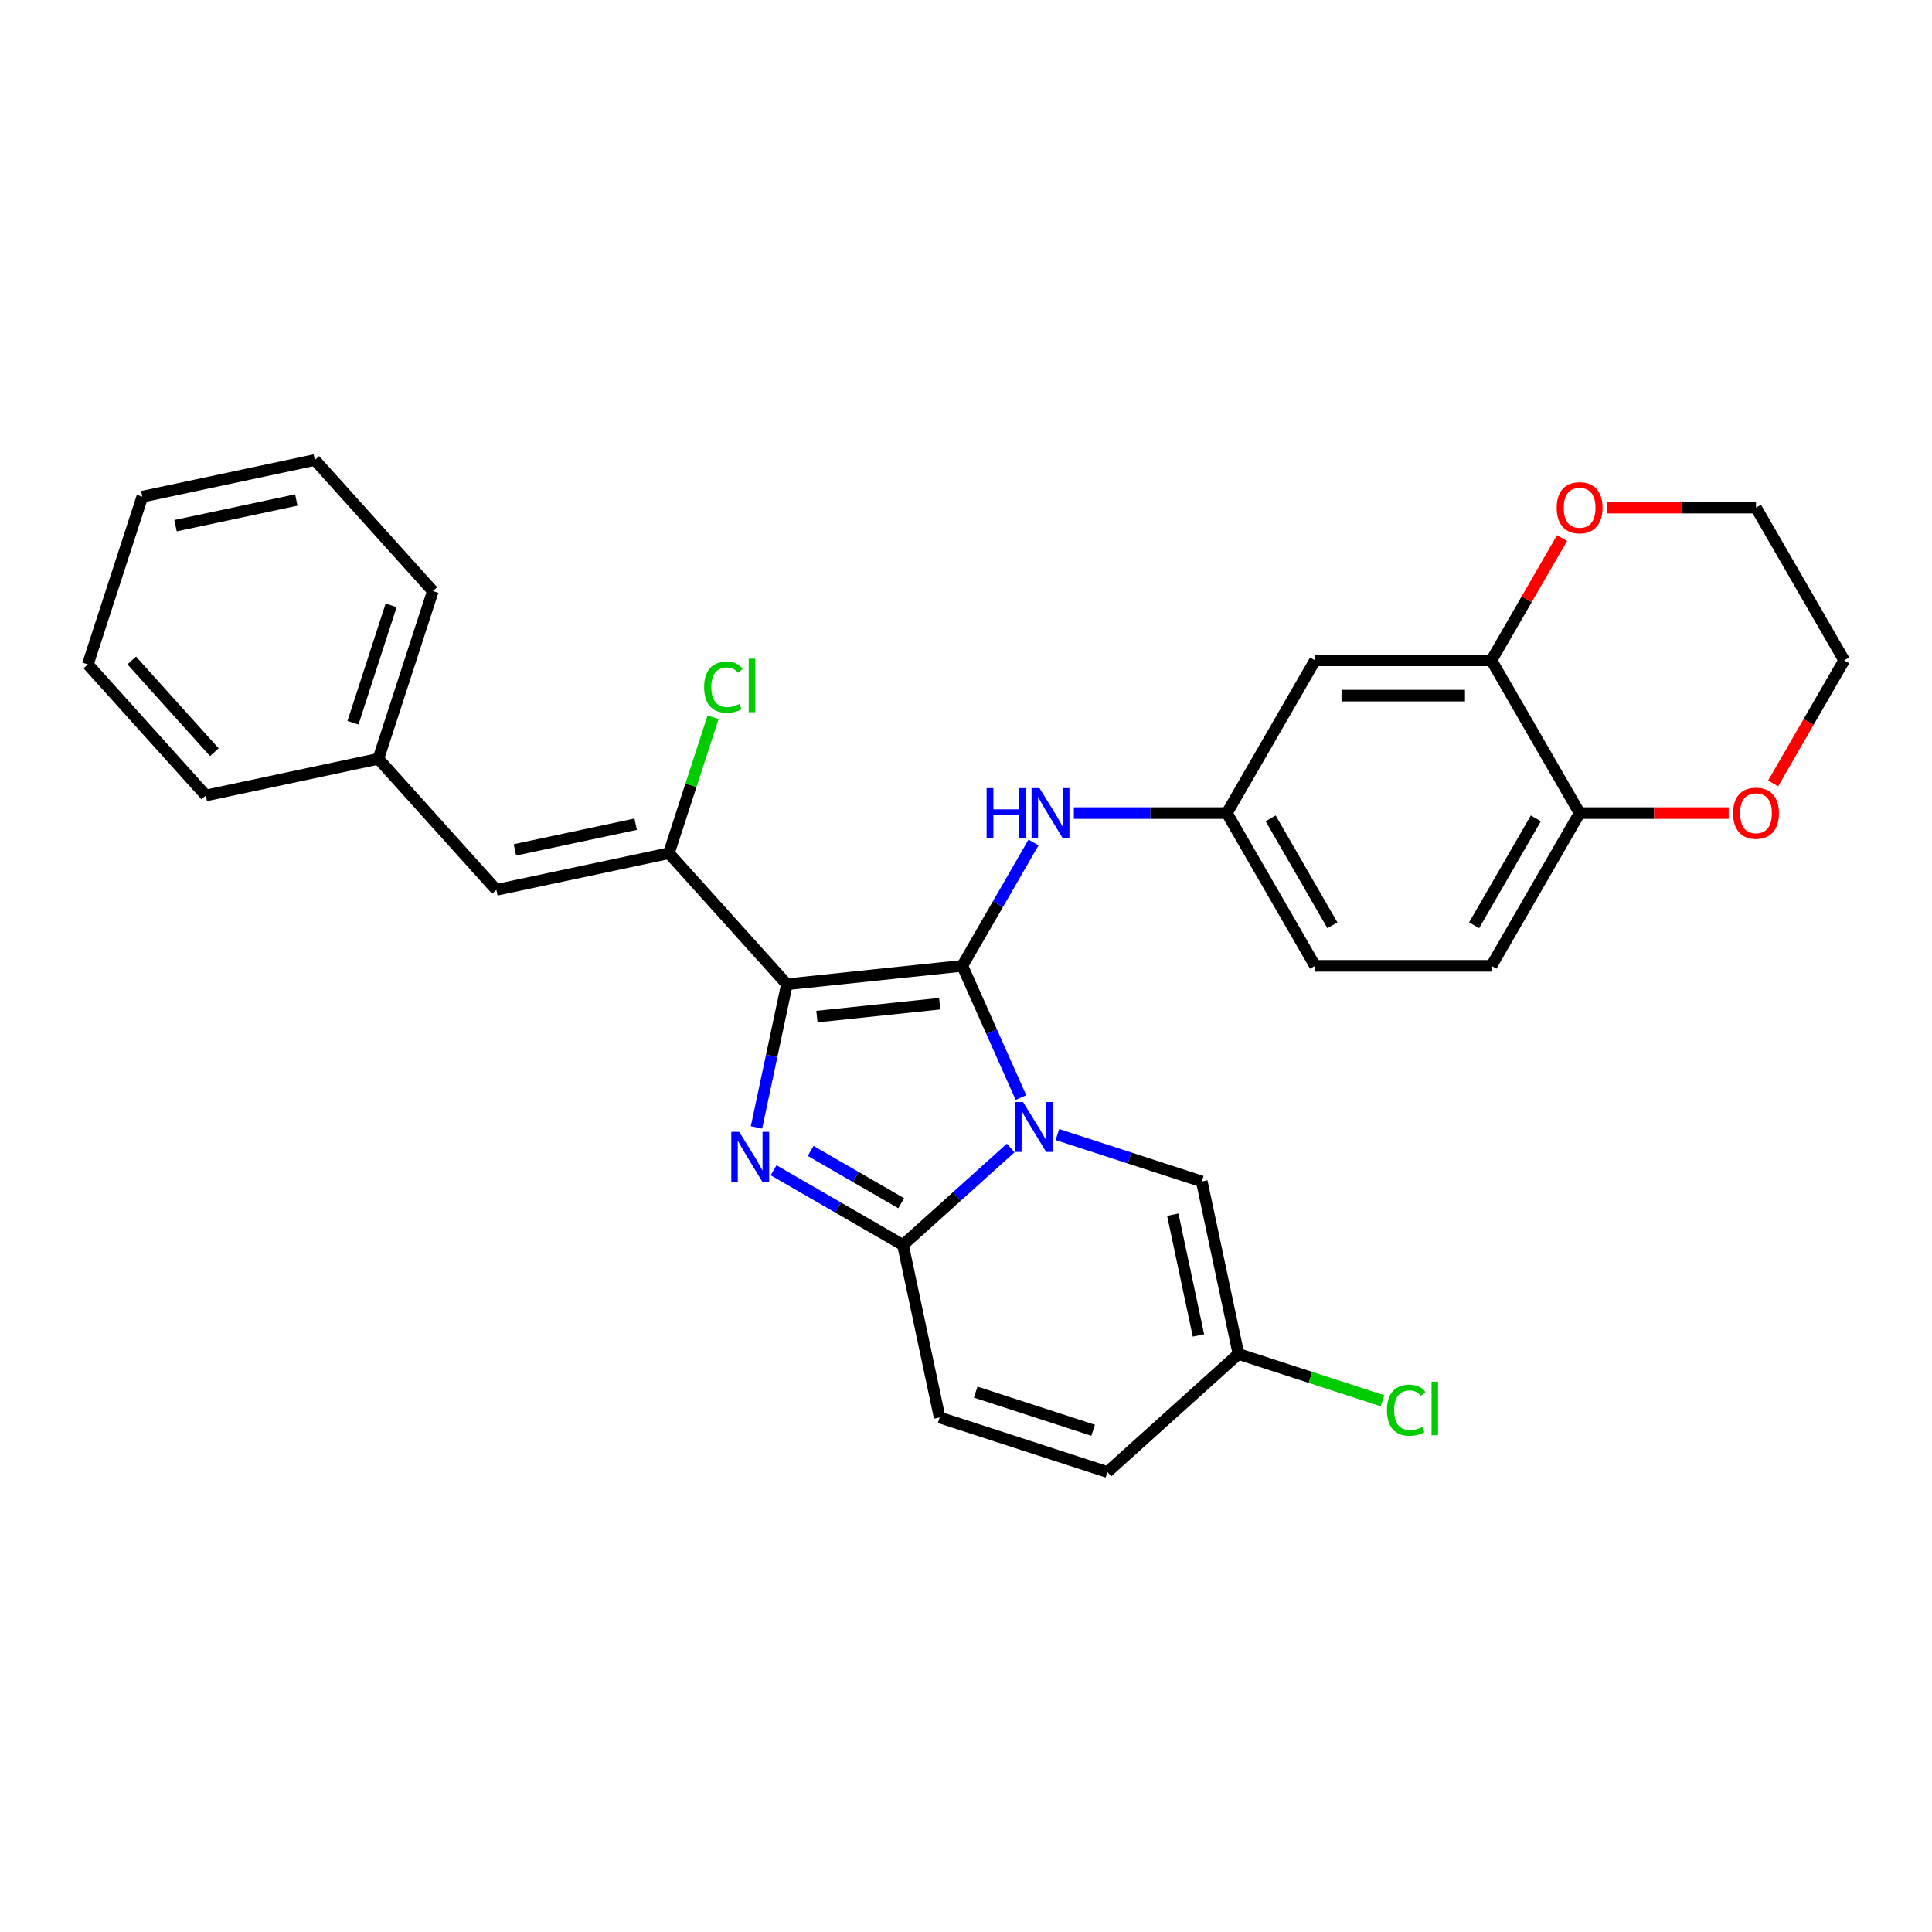<?xml version='1.0' encoding='iso-8859-1'?>
<svg version='1.1' baseProfile='full'
              xmlns='http://www.w3.org/2000/svg'
                      xmlns:rdkit='http://www.rdkit.org/xml'
                      xmlns:xlink='http://www.w3.org/1999/xlink'
                  xml:space='preserve'
width='1000px' height='1000px' viewBox='0 0 1000 1000'>
<!-- END OF HEADER -->
<rect style='opacity:1.0;fill:#FFFFFF;stroke:none' width='1000' height='1000' x='0' y='0'> </rect>
<path class='bond-0' d='M 498.092,499.918 L 407.302,509.461' style='fill:none;fill-rule:evenodd;stroke:#000000;stroke-width:6px;stroke-linecap:butt;stroke-linejoin:miter;stroke-opacity:1' />
<path class='bond-0' d='M 486.382,519.508 L 422.829,526.188' style='fill:none;fill-rule:evenodd;stroke:#000000;stroke-width:6px;stroke-linecap:butt;stroke-linejoin:miter;stroke-opacity:1' />
<path class='bond-1' d='M 498.092,499.918 L 513.272,534.013' style='fill:none;fill-rule:evenodd;stroke:#000000;stroke-width:6px;stroke-linecap:butt;stroke-linejoin:miter;stroke-opacity:1' />
<path class='bond-1' d='M 513.272,534.013 L 528.452,568.107' style='fill:none;fill-rule:evenodd;stroke:#0000FF;stroke-width:6px;stroke-linecap:butt;stroke-linejoin:miter;stroke-opacity:1' />
<path class='bond-6' d='M 498.092,499.918 L 516.525,467.993' style='fill:none;fill-rule:evenodd;stroke:#000000;stroke-width:6px;stroke-linecap:butt;stroke-linejoin:miter;stroke-opacity:1' />
<path class='bond-6' d='M 516.525,467.993 L 534.957,436.067' style='fill:none;fill-rule:evenodd;stroke:#0000FF;stroke-width:6px;stroke-linecap:butt;stroke-linejoin:miter;stroke-opacity:1' />
<path class='bond-2' d='M 407.302,509.461 L 399.428,546.504' style='fill:none;fill-rule:evenodd;stroke:#000000;stroke-width:6px;stroke-linecap:butt;stroke-linejoin:miter;stroke-opacity:1' />
<path class='bond-2' d='M 399.428,546.504 L 391.554,583.547' style='fill:none;fill-rule:evenodd;stroke:#0000FF;stroke-width:6px;stroke-linecap:butt;stroke-linejoin:miter;stroke-opacity:1' />
<path class='bond-4' d='M 407.302,509.461 L 346.217,441.619' style='fill:none;fill-rule:evenodd;stroke:#000000;stroke-width:6px;stroke-linecap:butt;stroke-linejoin:miter;stroke-opacity:1' />
<path class='bond-3' d='M 523.137,594.199 L 495.259,619.301' style='fill:none;fill-rule:evenodd;stroke:#0000FF;stroke-width:6px;stroke-linecap:butt;stroke-linejoin:miter;stroke-opacity:1' />
<path class='bond-3' d='M 495.259,619.301 L 467.382,644.402' style='fill:none;fill-rule:evenodd;stroke:#000000;stroke-width:6px;stroke-linecap:butt;stroke-linejoin:miter;stroke-opacity:1' />
<path class='bond-5' d='M 547.311,587.244 L 584.678,599.385' style='fill:none;fill-rule:evenodd;stroke:#0000FF;stroke-width:6px;stroke-linecap:butt;stroke-linejoin:miter;stroke-opacity:1' />
<path class='bond-5' d='M 584.678,599.385 L 622.046,611.527' style='fill:none;fill-rule:evenodd;stroke:#000000;stroke-width:6px;stroke-linecap:butt;stroke-linejoin:miter;stroke-opacity:1' />
<path class='bond-29' d='M 400.408,605.735 L 433.895,625.068' style='fill:none;fill-rule:evenodd;stroke:#0000FF;stroke-width:6px;stroke-linecap:butt;stroke-linejoin:miter;stroke-opacity:1' />
<path class='bond-29' d='M 433.895,625.068 L 467.382,644.402' style='fill:none;fill-rule:evenodd;stroke:#000000;stroke-width:6px;stroke-linecap:butt;stroke-linejoin:miter;stroke-opacity:1' />
<path class='bond-29' d='M 419.583,595.723 L 443.024,609.256' style='fill:none;fill-rule:evenodd;stroke:#0000FF;stroke-width:6px;stroke-linecap:butt;stroke-linejoin:miter;stroke-opacity:1' />
<path class='bond-29' d='M 443.024,609.256 L 466.465,622.79' style='fill:none;fill-rule:evenodd;stroke:#000000;stroke-width:6px;stroke-linecap:butt;stroke-linejoin:miter;stroke-opacity:1' />
<path class='bond-7' d='M 467.382,644.402 L 486.362,733.697' style='fill:none;fill-rule:evenodd;stroke:#000000;stroke-width:6px;stroke-linecap:butt;stroke-linejoin:miter;stroke-opacity:1' />
<path class='bond-8' d='M 346.217,441.619 L 256.921,460.599' style='fill:none;fill-rule:evenodd;stroke:#000000;stroke-width:6px;stroke-linecap:butt;stroke-linejoin:miter;stroke-opacity:1' />
<path class='bond-8' d='M 329.026,426.607 L 266.519,439.893' style='fill:none;fill-rule:evenodd;stroke:#000000;stroke-width:6px;stroke-linecap:butt;stroke-linejoin:miter;stroke-opacity:1' />
<path class='bond-17' d='M 346.217,441.619 L 357.646,406.442' style='fill:none;fill-rule:evenodd;stroke:#000000;stroke-width:6px;stroke-linecap:butt;stroke-linejoin:miter;stroke-opacity:1' />
<path class='bond-17' d='M 357.646,406.442 L 369.076,371.265' style='fill:none;fill-rule:evenodd;stroke:#00CC00;stroke-width:6px;stroke-linecap:butt;stroke-linejoin:miter;stroke-opacity:1' />
<path class='bond-10' d='M 622.046,611.527 L 641.027,700.822' style='fill:none;fill-rule:evenodd;stroke:#000000;stroke-width:6px;stroke-linecap:butt;stroke-linejoin:miter;stroke-opacity:1' />
<path class='bond-10' d='M 607.034,628.717 L 620.32,691.224' style='fill:none;fill-rule:evenodd;stroke:#000000;stroke-width:6px;stroke-linecap:butt;stroke-linejoin:miter;stroke-opacity:1' />
<path class='bond-14' d='M 555.825,420.858 L 595.426,420.858' style='fill:none;fill-rule:evenodd;stroke:#0000FF;stroke-width:6px;stroke-linecap:butt;stroke-linejoin:miter;stroke-opacity:1' />
<path class='bond-14' d='M 595.426,420.858 L 635.028,420.858' style='fill:none;fill-rule:evenodd;stroke:#000000;stroke-width:6px;stroke-linecap:butt;stroke-linejoin:miter;stroke-opacity:1' />
<path class='bond-30' d='M 486.362,733.697 L 573.184,761.908' style='fill:none;fill-rule:evenodd;stroke:#000000;stroke-width:6px;stroke-linecap:butt;stroke-linejoin:miter;stroke-opacity:1' />
<path class='bond-30' d='M 505.027,720.564 L 565.803,740.312' style='fill:none;fill-rule:evenodd;stroke:#000000;stroke-width:6px;stroke-linecap:butt;stroke-linejoin:miter;stroke-opacity:1' />
<path class='bond-19' d='M 256.921,460.599 L 195.836,392.757' style='fill:none;fill-rule:evenodd;stroke:#000000;stroke-width:6px;stroke-linecap:butt;stroke-linejoin:miter;stroke-opacity:1' />
<path class='bond-9' d='M 771.964,341.798 L 680.674,341.798' style='fill:none;fill-rule:evenodd;stroke:#000000;stroke-width:6px;stroke-linecap:butt;stroke-linejoin:miter;stroke-opacity:1' />
<path class='bond-9' d='M 758.271,360.056 L 694.367,360.056' style='fill:none;fill-rule:evenodd;stroke:#000000;stroke-width:6px;stroke-linecap:butt;stroke-linejoin:miter;stroke-opacity:1' />
<path class='bond-15' d='M 771.964,341.798 L 790.238,310.147' style='fill:none;fill-rule:evenodd;stroke:#000000;stroke-width:6px;stroke-linecap:butt;stroke-linejoin:miter;stroke-opacity:1' />
<path class='bond-15' d='M 790.238,310.147 L 808.512,278.495' style='fill:none;fill-rule:evenodd;stroke:#FF0000;stroke-width:6px;stroke-linecap:butt;stroke-linejoin:miter;stroke-opacity:1' />
<path class='bond-31' d='M 771.964,341.798 L 817.61,420.858' style='fill:none;fill-rule:evenodd;stroke:#000000;stroke-width:6px;stroke-linecap:butt;stroke-linejoin:miter;stroke-opacity:1' />
<path class='bond-12' d='M 641.027,700.822 L 573.184,761.908' style='fill:none;fill-rule:evenodd;stroke:#000000;stroke-width:6px;stroke-linecap:butt;stroke-linejoin:miter;stroke-opacity:1' />
<path class='bond-20' d='M 641.027,700.822 L 678.312,712.937' style='fill:none;fill-rule:evenodd;stroke:#000000;stroke-width:6px;stroke-linecap:butt;stroke-linejoin:miter;stroke-opacity:1' />
<path class='bond-20' d='M 678.312,712.937 L 715.598,725.052' style='fill:none;fill-rule:evenodd;stroke:#00CC00;stroke-width:6px;stroke-linecap:butt;stroke-linejoin:miter;stroke-opacity:1' />
<path class='bond-11' d='M 680.674,341.798 L 635.028,420.858' style='fill:none;fill-rule:evenodd;stroke:#000000;stroke-width:6px;stroke-linecap:butt;stroke-linejoin:miter;stroke-opacity:1' />
<path class='bond-13' d='M 817.61,420.858 L 771.964,499.918' style='fill:none;fill-rule:evenodd;stroke:#000000;stroke-width:6px;stroke-linecap:butt;stroke-linejoin:miter;stroke-opacity:1' />
<path class='bond-13' d='M 794.951,423.588 L 762.999,478.93' style='fill:none;fill-rule:evenodd;stroke:#000000;stroke-width:6px;stroke-linecap:butt;stroke-linejoin:miter;stroke-opacity:1' />
<path class='bond-16' d='M 817.61,420.858 L 856.18,420.858' style='fill:none;fill-rule:evenodd;stroke:#000000;stroke-width:6px;stroke-linecap:butt;stroke-linejoin:miter;stroke-opacity:1' />
<path class='bond-16' d='M 856.18,420.858 L 894.75,420.858' style='fill:none;fill-rule:evenodd;stroke:#FF0000;stroke-width:6px;stroke-linecap:butt;stroke-linejoin:miter;stroke-opacity:1' />
<path class='bond-21' d='M 635.028,420.858 L 680.674,499.918' style='fill:none;fill-rule:evenodd;stroke:#000000;stroke-width:6px;stroke-linecap:butt;stroke-linejoin:miter;stroke-opacity:1' />
<path class='bond-21' d='M 657.687,423.588 L 689.639,478.93' style='fill:none;fill-rule:evenodd;stroke:#000000;stroke-width:6px;stroke-linecap:butt;stroke-linejoin:miter;stroke-opacity:1' />
<path class='bond-22' d='M 831.76,262.738 L 870.33,262.738' style='fill:none;fill-rule:evenodd;stroke:#FF0000;stroke-width:6px;stroke-linecap:butt;stroke-linejoin:miter;stroke-opacity:1' />
<path class='bond-22' d='M 870.33,262.738 L 908.9,262.738' style='fill:none;fill-rule:evenodd;stroke:#000000;stroke-width:6px;stroke-linecap:butt;stroke-linejoin:miter;stroke-opacity:1' />
<path class='bond-23' d='M 917.765,405.503 L 936.155,373.651' style='fill:none;fill-rule:evenodd;stroke:#FF0000;stroke-width:6px;stroke-linecap:butt;stroke-linejoin:miter;stroke-opacity:1' />
<path class='bond-23' d='M 936.155,373.651 L 954.545,341.798' style='fill:none;fill-rule:evenodd;stroke:#000000;stroke-width:6px;stroke-linecap:butt;stroke-linejoin:miter;stroke-opacity:1' />
<path class='bond-18' d='M 771.964,499.918 L 680.674,499.918' style='fill:none;fill-rule:evenodd;stroke:#000000;stroke-width:6px;stroke-linecap:butt;stroke-linejoin:miter;stroke-opacity:1' />
<path class='bond-24' d='M 195.836,392.757 L 224.046,305.934' style='fill:none;fill-rule:evenodd;stroke:#000000;stroke-width:6px;stroke-linecap:butt;stroke-linejoin:miter;stroke-opacity:1' />
<path class='bond-24' d='M 182.703,374.091 L 202.45,313.316' style='fill:none;fill-rule:evenodd;stroke:#000000;stroke-width:6px;stroke-linecap:butt;stroke-linejoin:miter;stroke-opacity:1' />
<path class='bond-25' d='M 195.836,392.757 L 106.54,411.737' style='fill:none;fill-rule:evenodd;stroke:#000000;stroke-width:6px;stroke-linecap:butt;stroke-linejoin:miter;stroke-opacity:1' />
<path class='bond-32' d='M 908.9,262.738 L 954.545,341.798' style='fill:none;fill-rule:evenodd;stroke:#000000;stroke-width:6px;stroke-linecap:butt;stroke-linejoin:miter;stroke-opacity:1' />
<path class='bond-27' d='M 224.046,305.934 L 162.961,238.092' style='fill:none;fill-rule:evenodd;stroke:#000000;stroke-width:6px;stroke-linecap:butt;stroke-linejoin:miter;stroke-opacity:1' />
<path class='bond-26' d='M 106.54,411.737 L 45.455,343.895' style='fill:none;fill-rule:evenodd;stroke:#000000;stroke-width:6px;stroke-linecap:butt;stroke-linejoin:miter;stroke-opacity:1' />
<path class='bond-26' d='M 110.946,389.344 L 68.186,341.854' style='fill:none;fill-rule:evenodd;stroke:#000000;stroke-width:6px;stroke-linecap:butt;stroke-linejoin:miter;stroke-opacity:1' />
<path class='bond-28' d='M 45.455,343.895 L 73.665,257.073' style='fill:none;fill-rule:evenodd;stroke:#000000;stroke-width:6px;stroke-linecap:butt;stroke-linejoin:miter;stroke-opacity:1' />
<path class='bond-33' d='M 162.961,238.092 L 73.665,257.073' style='fill:none;fill-rule:evenodd;stroke:#000000;stroke-width:6px;stroke-linecap:butt;stroke-linejoin:miter;stroke-opacity:1' />
<path class='bond-33' d='M 153.362,258.798 L 90.855,272.085' style='fill:none;fill-rule:evenodd;stroke:#000000;stroke-width:6px;stroke-linecap:butt;stroke-linejoin:miter;stroke-opacity:1' />
<path  class='atom-2' d='M 529.509 570.39
L 537.981 584.083
Q 538.821 585.434, 540.172 587.881
Q 541.523 590.328, 541.596 590.474
L 541.596 570.39
L 545.028 570.39
L 545.028 596.243
L 541.486 596.243
L 532.394 581.272
Q 531.335 579.519, 530.203 577.51
Q 529.107 575.502, 528.779 574.881
L 528.779 596.243
L 525.419 596.243
L 525.419 570.39
L 529.509 570.39
' fill='#0000FF'/>
<path  class='atom-3' d='M 382.607 585.83
L 391.079 599.523
Q 391.918 600.874, 393.269 603.321
Q 394.621 605.768, 394.694 605.914
L 394.694 585.83
L 398.126 585.83
L 398.126 611.683
L 394.584 611.683
L 385.492 596.712
Q 384.433 594.959, 383.301 592.95
Q 382.205 590.942, 381.876 590.321
L 381.876 611.683
L 378.517 611.683
L 378.517 585.83
L 382.607 585.83
' fill='#0000FF'/>
<path  class='atom-7' d='M 510.672 407.932
L 514.178 407.932
L 514.178 418.923
L 527.397 418.923
L 527.397 407.932
L 530.902 407.932
L 530.902 433.785
L 527.397 433.785
L 527.397 421.844
L 514.178 421.844
L 514.178 433.785
L 510.672 433.785
L 510.672 407.932
' fill='#0000FF'/>
<path  class='atom-7' d='M 538.023 407.932
L 546.495 421.625
Q 547.335 422.976, 548.686 425.423
Q 550.037 427.869, 550.11 428.016
L 550.11 407.932
L 553.542 407.932
L 553.542 433.785
L 550 433.785
L 540.908 418.813
Q 539.849 417.061, 538.717 415.052
Q 537.621 413.044, 537.293 412.423
L 537.293 433.785
L 533.933 433.785
L 533.933 407.932
L 538.023 407.932
' fill='#0000FF'/>
<path  class='atom-16' d='M 805.742 262.811
Q 805.742 256.604, 808.809 253.135
Q 811.876 249.666, 817.61 249.666
Q 823.343 249.666, 826.41 253.135
Q 829.477 256.604, 829.477 262.811
Q 829.477 269.092, 826.373 272.671
Q 823.27 276.213, 817.61 276.213
Q 811.913 276.213, 808.809 272.671
Q 805.742 269.129, 805.742 262.811
M 817.61 273.292
Q 821.553 273.292, 823.671 270.662
Q 825.826 267.997, 825.826 262.811
Q 825.826 257.736, 823.671 255.179
Q 821.553 252.587, 817.61 252.587
Q 813.666 252.587, 811.511 255.143
Q 809.393 257.699, 809.393 262.811
Q 809.393 268.033, 811.511 270.662
Q 813.666 273.292, 817.61 273.292
' fill='#FF0000'/>
<path  class='atom-17' d='M 897.032 420.931
Q 897.032 414.724, 900.1 411.255
Q 903.167 407.786, 908.9 407.786
Q 914.633 407.786, 917.701 411.255
Q 920.768 414.724, 920.768 420.931
Q 920.768 427.212, 917.664 430.791
Q 914.56 434.333, 908.9 434.333
Q 903.204 434.333, 900.1 430.791
Q 897.032 427.249, 897.032 420.931
M 908.9 431.412
Q 912.844 431.412, 914.962 428.782
Q 917.116 426.117, 917.116 420.931
Q 917.116 415.856, 914.962 413.299
Q 912.844 410.707, 908.9 410.707
Q 904.956 410.707, 902.802 413.263
Q 900.684 415.819, 900.684 420.931
Q 900.684 426.153, 902.802 428.782
Q 904.956 431.412, 908.9 431.412
' fill='#FF0000'/>
<path  class='atom-18' d='M 364.458 355.691
Q 364.458 349.264, 367.452 345.904
Q 370.483 342.508, 376.216 342.508
Q 381.548 342.508, 384.396 346.27
L 381.986 348.241
Q 379.904 345.503, 376.216 345.503
Q 372.309 345.503, 370.228 348.132
Q 368.183 350.725, 368.183 355.691
Q 368.183 360.803, 370.301 363.432
Q 372.455 366.061, 376.618 366.061
Q 379.466 366.061, 382.789 364.345
L 383.812 367.084
Q 382.461 367.96, 380.416 368.471
Q 378.371 368.983, 376.107 368.983
Q 370.483 368.983, 367.452 365.55
Q 364.458 362.118, 364.458 355.691
' fill='#00CC00'/>
<path  class='atom-18' d='M 387.536 340.938
L 390.896 340.938
L 390.896 368.654
L 387.536 368.654
L 387.536 340.938
' fill='#00CC00'/>
<path  class='atom-21' d='M 717.88 729.927
Q 717.88 723.501, 720.874 720.141
Q 723.905 716.745, 729.638 716.745
Q 734.97 716.745, 737.818 720.506
L 735.408 722.478
Q 733.327 719.739, 729.638 719.739
Q 725.731 719.739, 723.65 722.369
Q 721.605 724.961, 721.605 729.927
Q 721.605 735.04, 723.723 737.669
Q 725.877 740.298, 730.04 740.298
Q 732.888 740.298, 736.211 738.582
L 737.234 741.321
Q 735.883 742.197, 733.838 742.708
Q 731.793 743.219, 729.529 743.219
Q 723.905 743.219, 720.874 739.787
Q 717.88 736.354, 717.88 729.927
' fill='#00CC00'/>
<path  class='atom-21' d='M 740.958 715.175
L 744.318 715.175
L 744.318 742.891
L 740.958 742.891
L 740.958 715.175
' fill='#00CC00'/>
</svg>
